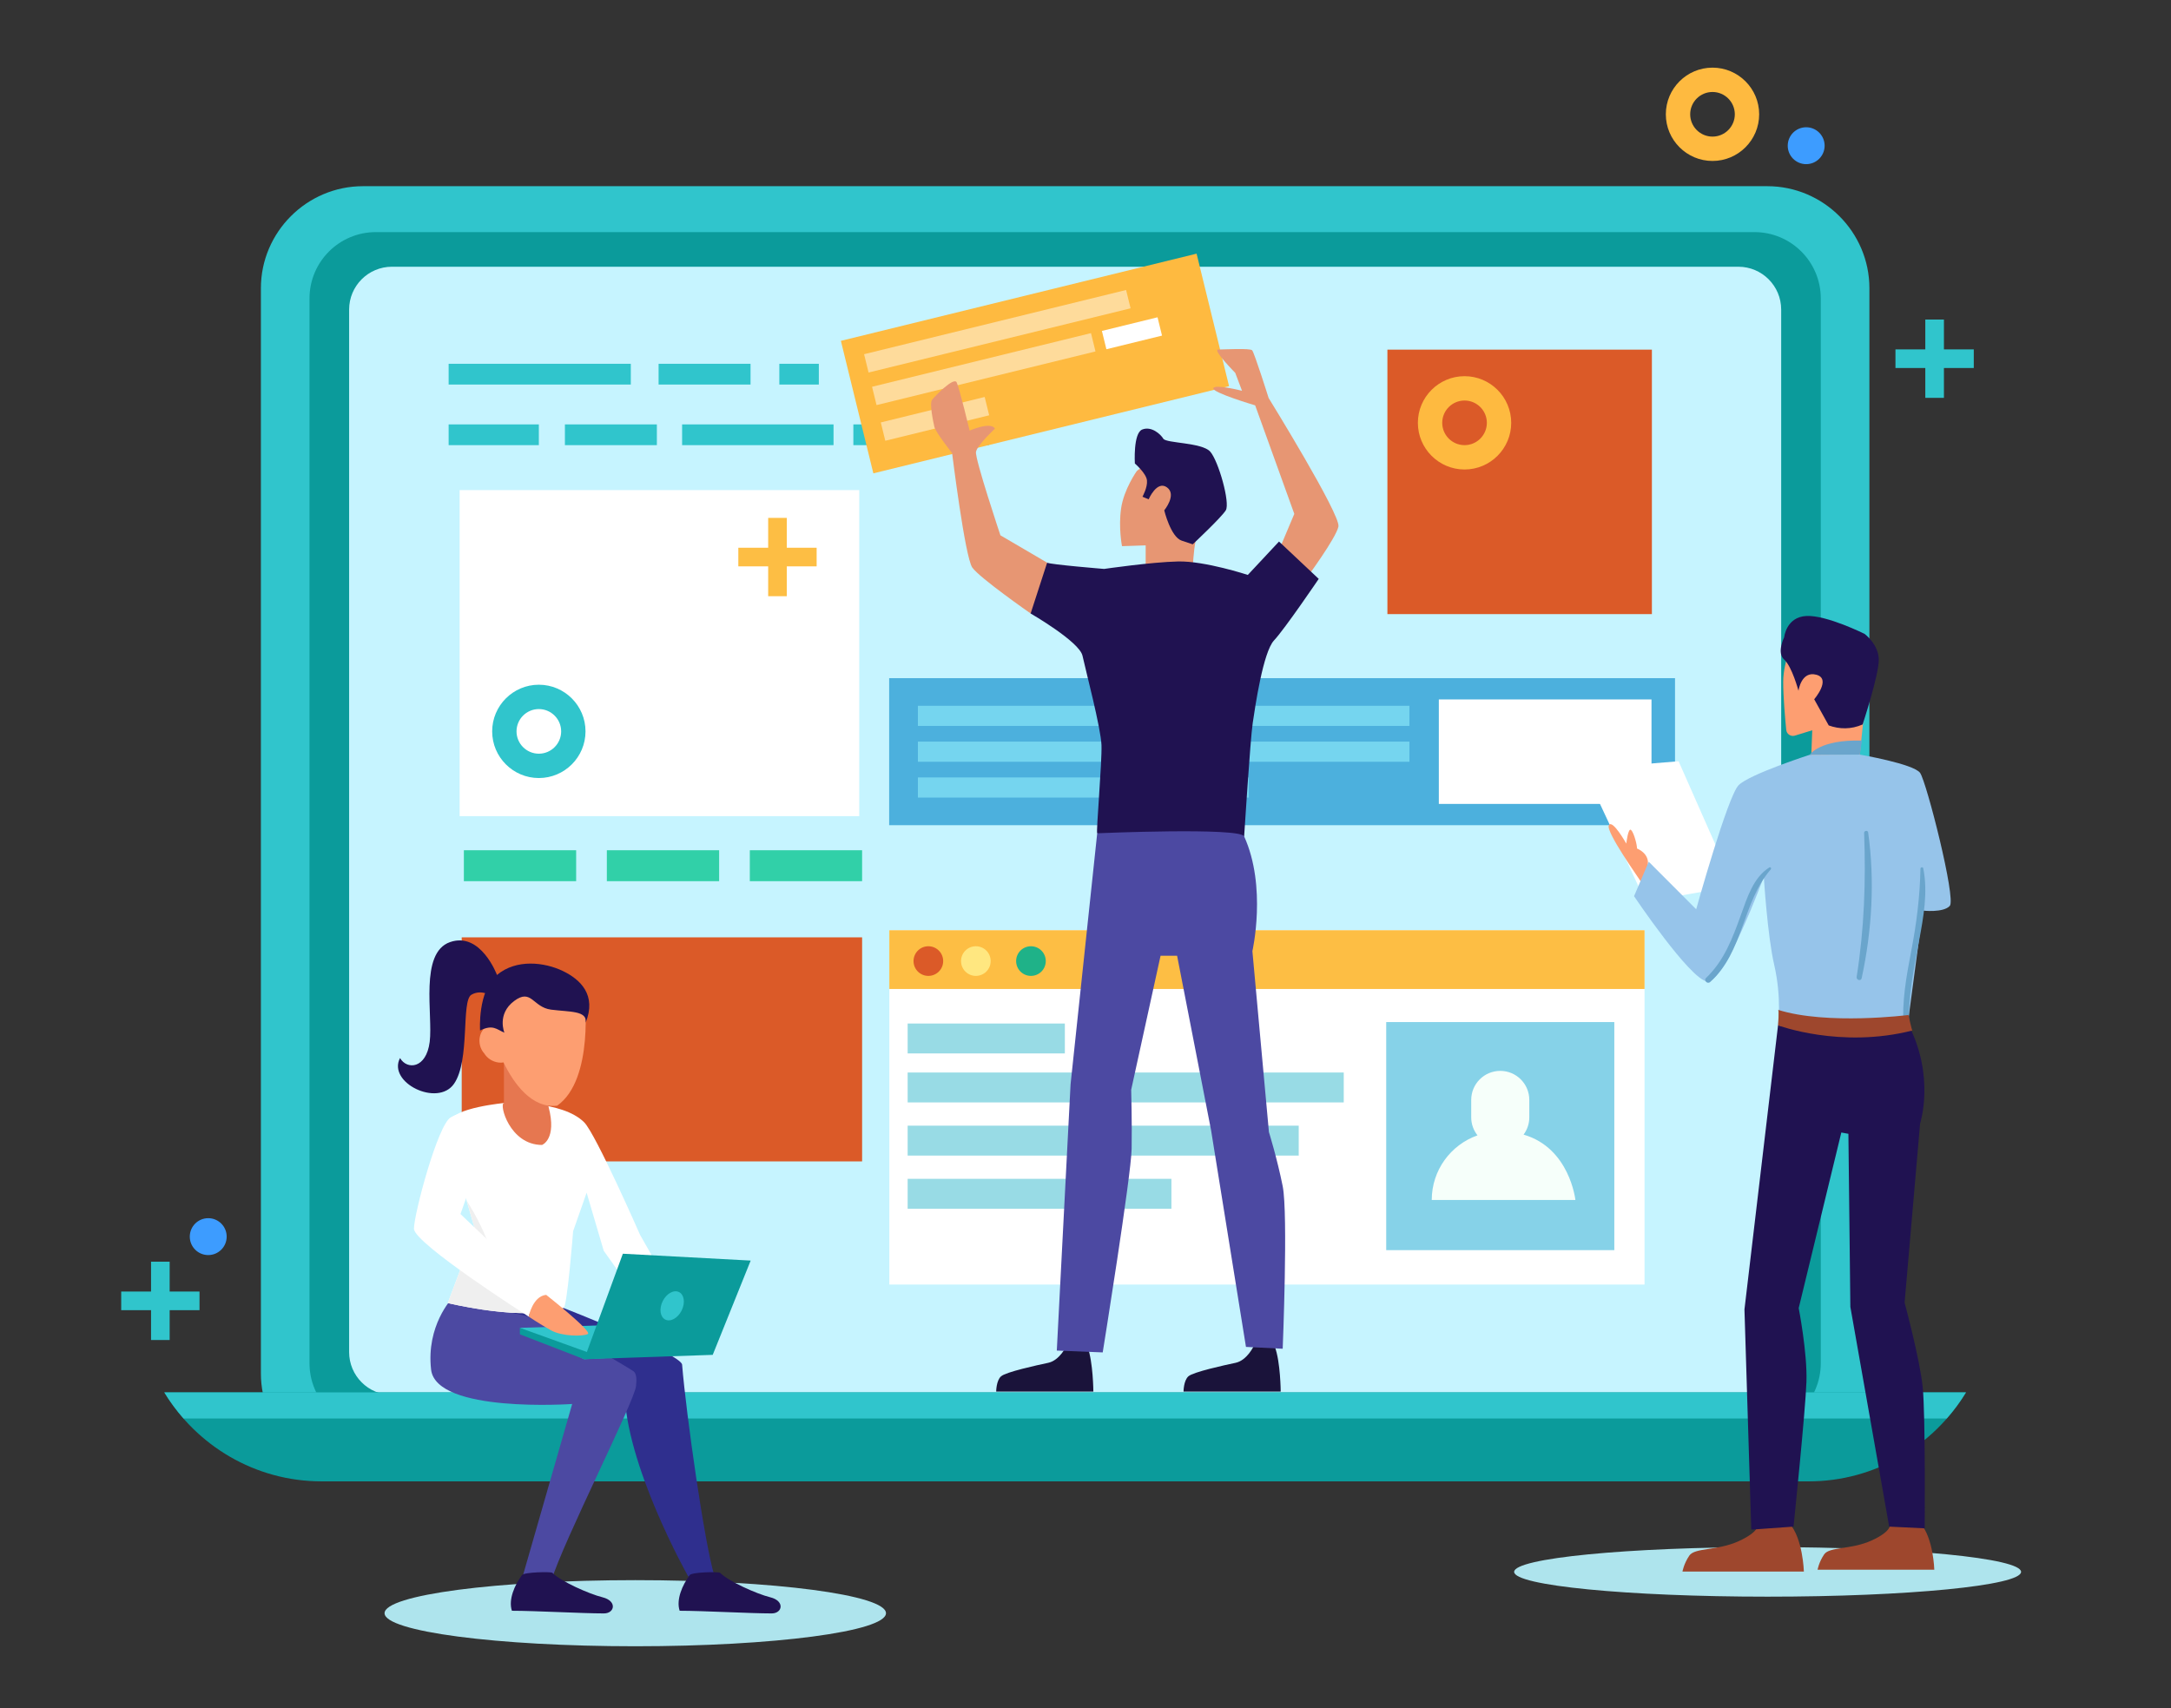 <?xml version="1.0" encoding="utf-8"?>
<!-- Generator: Adobe Illustrator 16.0.0, SVG Export Plug-In . SVG Version: 6.00 Build 0)  -->
<!DOCTYPE svg PUBLIC "-//W3C//DTD SVG 1.1//EN" "http://www.w3.org/Graphics/SVG/1.1/DTD/svg11.dtd">
<svg version="1.1" xmlns="http://www.w3.org/2000/svg" xmlns:xlink="http://www.w3.org/1999/xlink" x="0px" y="0px"
	 width="393.064px" height="309.264px" viewBox="0 0 393.064 309.264" enable-background="new 0 0 393.064 309.264"
	 xml:space="preserve">
<rect x="0" y="0" width="393.064" height="309.264" fill="#333333" stroke="none"/>
<g id="BACKGROUND">
</g>
<g id="OBJECTS">
	<g>
		<ellipse fill="#AEE4ED" cx="115.017" cy="292.098" rx="45.392" ry="5.985"/>
		<ellipse fill="#AEE4ED" cx="320.029" cy="284.615" rx="45.891" ry="4.489"/>
		<polygon fill="#30C5CC" points="36.122,233.856 30.718,233.856 30.718,228.452 27.346,228.452 27.346,233.856 21.942,233.856 
			21.942,237.229 27.346,237.229 27.346,242.632 30.718,242.632 30.718,237.229 36.122,237.229 		"/>
		<circle fill="#3D9CFF" cx="37.701" cy="223.912" r="3.34"/>
		<path fill="#30C5CC" d="M319.978,267.156H65.718c-10.166,0-18.482-8.316-18.482-18.481V52.195
			c0-10.166,8.317-18.482,18.482-18.482h254.26c10.165,0,18.482,8.317,18.482,18.482v196.479
			C338.46,258.84,330.143,267.156,319.978,267.156z"/>
		<path fill="#0B9B9B" d="M68.05,258.844c-6.634,0-12.013-5.379-12.013-12.013V54.04c0-6.635,5.378-12.013,12.013-12.013h249.594
			c6.635,0,12.013,5.378,12.013,12.013v192.792c0,6.634-5.378,12.013-12.013,12.013H68.05z"/>
		<path fill="#C6F4FF" d="M314.727,252.574H70.969c-4.286,0-7.76-3.474-7.76-7.76V56.055c0-4.286,3.475-7.76,7.76-7.76h243.758
			c4.285,0,7.76,3.474,7.76,7.76v188.759C322.486,249.101,319.012,252.574,314.727,252.574z"/>
		<path fill="#0B9B9B" d="M29.751,252.121c5.844,9.633,16.434,16.104,28.463,16.104H327.48c12.029,0,22.619-6.472,28.463-16.104
			H29.751z"/>
		<path fill="#30C5CC" d="M33.233,256.848h319.229c1.291-1.47,2.462-3.047,3.481-4.727H29.751
			C30.771,253.801,31.942,255.378,33.233,256.848z"/>
		<rect x="83.593" y="169.723" fill="#DB5A28" width="72.493" height="40.569"/>
		<g>
			<rect x="154.502" y="65.871" fill="#30C5CC" width="27.271" height="3.757"/>
			<rect x="119.239" y="65.871" fill="#30C5CC" width="16.648" height="3.757"/>
			<rect x="81.226" y="65.871" fill="#30C5CC" width="32.983" height="3.757"/>
			<rect x="141.1" y="65.871" fill="#30C5CC" width="7.152" height="3.757"/>
			<rect x="188.712" y="65.871" fill="#30C5CC" width="16.591" height="3.757"/>
		</g>
		<g>
			<rect x="154.502" y="76.845" fill="#30C5CC" width="10.23" height="3.756"/>
			<rect x="168.801" y="76.845" fill="#30C5CC" width="10.23" height="3.756"/>
			<rect x="102.279" y="76.845" fill="#30C5CC" width="16.648" height="3.756"/>
			<rect x="81.226" y="76.845" fill="#30C5CC" width="16.333" height="3.756"/>
			<rect x="123.497" y="76.845" fill="#30C5CC" width="27.416" height="3.756"/>
		</g>
		<g>
			<path fill="#2F2F8E" d="M129.316,285.202c-1.724-5.532-5.07-28.941-5.819-38.108c-0.158-1.942-21.49-10.275-21.49-10.275
				c-12.488-0.316-18.914,4.581-18.914,4.581l29.984,10.128c0,13.523,11.528,33.919,11.528,33.919
				C124.605,285.447,129.316,285.202,129.316,285.202z"/>
			<path fill="#4C49A2" d="M103.594,254.214l-8.904,31.011l5.087,1.108c2.217-7.315,15.032-32.385,15.38-35.365
				c0.147-1.271,0.057-2.252-0.418-2.649c-0.478-0.4-14.85-8.988-19.024-9.927c-5.592-1.257-13.895-3.27-13.895-3.27
				s-4.681,4.896-3.769,12.858C78.962,255.942,103.594,254.214,103.594,254.214z"/>
			<path fill="#FFFFFF" d="M91.578,199.685c0,0-9.759,0.865-10.203,3.525s4.656,19.497,4.656,19.497l-4.958,13.231
				c0,0,14.075,3.464,20.933,0.88c0.651,0.299,1.76-13.89,1.76-13.89l2.443-6.971l3.099,10.518l7.095,9.977l4.655-3.769l-5.17-9.087
				c0,0-8.002-18.261-10.127-20.387C101.771,199.22,91.578,199.685,91.578,199.685z"/>
			<path fill="#E67750" d="M99.313,200.387l-0.756-10.035H91.24v9.374c-0.926,0.104,0.998,7.586,6.894,7.586
				C98.134,207.312,100.885,206.313,99.313,200.387z"/>
			<path fill="#EFEFEF" d="M84.483,217.388c0.853,3.025,1.548,5.319,1.548,5.319l-4.958,13.231c0,0,10.709,2.635,17.997,1.593
				c-0.65-0.478-9.291-6.3-9.714-8.839C88.47,223.372,84.483,217.388,84.483,217.388z"/>
			<path fill="#FD9E71" d="M105.827,180.221c-0.619-2.569-4.627-3.313-10.962-2.568c-4.309,0.506-5.277,4.472-5.397,7.419
				c-0.064,0.016-0.129,0.023-0.194,0.043c-1.487,0.456-2.547,1.903-2.465,3.476c0.041,0.805,0.324,1.538,0.854,2.135
				c0.56,0.911,1.514,1.523,2.606,1.663c0.306,0.039,0.606,0.024,0.901-0.018c1.794,3.733,5.085,8.387,9.702,7.831
				C107.643,195.468,105.827,180.221,105.827,180.221z"/>
			<path fill="#201251" d="M91.321,186.982c0,0-1.399-3.355,1.757-5.726c3.157-2.37,3.37,1.128,6.698,1.558
				c3.327,0.429,6.611,0.158,6.254,2.357c2.015-4.97-0.898-7.812-4.154-9.369c-3.255-1.557-8.354-2.229-11.896,0.727
				c-3.542,2.955-3.063,10.054-3.063,10.054C89.253,185.454,89.879,186.368,91.321,186.982z"/>
			<path fill="#201251" d="M89.98,176.529c0,0-2.94-7.897-8.51-5.942s-3.058,13.181-3.673,18.064
				c-0.615,4.884-4.113,5.098-5.37,2.927c-2.329,4.427,6.796,8.926,9.767,4.671c2.971-4.255,1.259-15.037,3.159-16.137
				c1.899-1.099,3.813,0.329,3.813,0.329L89.98,176.529z"/>
			<path fill="#FFFFFF" d="M81.597,202.323c-2.344,1.353-6.651,17.502-6.651,20.162s20.768,15.906,20.768,15.906
				s0.958-3.27,3.175-3.935c-0.442-0.222-15.518-14.632-15.518-14.632l3.99-11.295C87.361,208.53,87.361,198.998,81.597,202.323z"/>
			<polygon fill="#30C5CC" points="94.126,240.427 115.295,239.777 129.039,244.877 105.771,246.111 			"/>
			<polygon fill="#0B9B9B" points="105.771,246.111 94.126,241.6 94.126,240.427 106.692,244.96 			"/>
			<polygon fill="#0B9B9B" points="105.771,246.111 112.769,227.008 135.912,228.249 129.039,245.32 			"/>
			
				<ellipse transform="matrix(-0.894 -0.447 0.447 -0.894 124.862 502.105)" fill="#30C5CC" cx="121.696" cy="236.314" rx="1.913" ry="2.785"/>
			<path fill="#FD9E71" d="M98.889,234.457c0,0,8.425,6.65,7.538,7.094s-4.655,0.443-6.65-0.665
				c-1.996-1.108-4.063-2.494-4.063-2.494S96.45,234.679,98.889,234.457z"/>
			<g>
				<path fill="#201251" d="M99.998,284.781c1.495,1.516,6.583,3.813,9.089,4.434c2.688,0.666,2.217,2.922,0.253,2.922
					c-3.855,0-12.431-0.482-16.658-0.482c-0.665-1.995,0.48-4.663,1.826-6.461C94.917,284.645,99.783,284.565,99.998,284.781z"/>
			</g>
			<g>
				<path fill="#201251" d="M130.37,284.781c1.495,1.516,6.583,3.813,9.089,4.434c2.688,0.666,2.217,2.922,0.253,2.922
					c-3.855,0-12.432-0.482-16.658-0.482c-0.665-1.995,0.48-4.663,1.826-6.461C125.289,284.645,130.155,284.565,130.37,284.781z"/>
			</g>
		</g>
		<g>
			<rect x="83.984" y="153.952" fill="#31D0A8" width="20.329" height="5.602"/>
			<rect x="135.757" y="153.952" fill="#31D0A8" width="20.329" height="5.602"/>
			<rect x="109.871" y="153.952" fill="#31D0A8" width="20.329" height="5.602"/>
		</g>
		<g>
			
				<rect x="154.274" y="53.454" transform="matrix(0.971 -0.238 0.238 0.971 -10.279 46.529)" fill="#FEBA40" width="66.325" height="24.708"/>
			
				<rect x="156.192" y="58.261" transform="matrix(0.971 -0.238 0.238 0.971 -9.085 44.737)" fill="#FEDB9B" width="48.854" height="3.416"/>
			
				<rect x="157.753" y="65.115" transform="matrix(0.971 -0.238 0.238 0.971 -10.787 44.35)" fill="#FEDB9B" width="40.822" height="3.416"/>
			
				<rect x="159.646" y="74.129" transform="matrix(0.971 -0.238 0.238 0.971 -13.188 42.505)" fill="#FEDB9B" width="19.369" height="3.416"/>
			
				<rect x="199.814" y="58.625" transform="matrix(0.971 -0.238 0.238 0.971 -8.47 50.551)" fill="#FFFFFF" width="10.374" height="3.414"/>
		</g>
		<rect x="83.218" y="88.741" fill="#FFFFFF" width="72.349" height="59.036"/>
		<g>
			<rect x="160.983" y="122.791" fill="#4CB0DD" width="142.282" height="26.624"/>
			<rect x="260.504" y="126.645" fill="#FFFFFF" width="38.504" height="18.918"/>
			<rect x="166.187" y="127.792" fill="#75D5EF" width="88.997" height="3.649"/>
			<rect x="166.187" y="134.279" fill="#75D5EF" width="88.997" height="3.649"/>
			<rect x="166.187" y="140.767" fill="#75D5EF" width="59.916" height="3.648"/>
		</g>
		<g>
			<g>
				<rect x="161.016" y="168.434" fill="#FFFFFF" width="136.733" height="64.154"/>
				<rect x="161.016" y="168.434" fill="#FDBE44" width="136.733" height="10.637"/>
				<rect x="164.332" y="194.195" fill="#98DBE5" width="78.955" height="5.415"/>
				<rect x="164.332" y="203.823" fill="#98DBE5" width="70.805" height="5.415"/>
				<rect x="164.332" y="213.449" fill="#98DBE5" width="47.754" height="5.416"/>
				<rect x="164.332" y="185.326" fill="#98DBE5" width="28.46" height="5.415"/>
			</g>
			<g>
				<rect x="250.977" y="185.063" fill="#86D2E8" width="41.297" height="41.297"/>
				<path fill="#F6FFFA" d="M275.848,205.441c0.648-0.875,1.036-1.954,1.036-3.127v-3.155c0-2.904-2.354-5.259-5.259-5.259
					c-2.904,0-5.259,2.354-5.259,5.259v3.155c0,1.233,0.427,2.365,1.138,3.262c-4.825,1.699-8.285,6.295-8.284,11.702h26.009
					C285.229,217.278,284.222,207.869,275.848,205.441z"/>
			</g>
			<g>
				<circle fill="#DB5A28" cx="168.081" cy="174.019" r="2.684"/>
				<circle fill="#FFE780" cx="176.681" cy="174.019" r="2.684"/>
				<circle fill="#1FB288" cx="186.656" cy="174.019" r="2.684"/>
			</g>
		</g>
		<rect x="251.193" y="63.309" fill="#DB5A28" width="47.886" height="47.886"/>
		<g>
			<path fill="#9E472D" d="M318.24,276.033c0,0,0.413,1.26-3.449,3.022c-3.863,1.763-7.942,1.141-8.942,2.621
				s-1.234,2.883-1.234,2.883h21.979c0,0-0.167-6.069-2.655-8.763C324.255,276.376,318.24,276.033,318.24,276.033z"/>
			<path fill="#9E472D" d="M342.178,276.024c0,0,0.397,1.211-3.317,2.906c-3.714,1.694-7.635,1.096-8.597,2.52
				c-0.962,1.423-1.188,2.772-1.188,2.772h21.133c0,0-0.16-5.836-2.553-8.426C347.961,276.354,342.178,276.024,342.178,276.024z"/>
			<g>
				<polygon fill="#FFFFFF" points="313.909,160.461 297.95,163.267 286.728,139.241 303.913,137.839 				"/>
			</g>
			<g>
				<path fill="#262845" d="M293.984,158.032c0.004-0.002,0.008-0.003,0.014-0.002C293.942,158.055,293.935,158.057,293.984,158.032
					z"/>
			</g>
			<path fill="#FD9E71" d="M324.957,115.392c0,0-2.104,4.208-2.104,8.067c0,2.697,0.343,6.593,0.549,8.694
				c0.075,0.764,0.83,1.268,1.564,1.042l3.147-0.968l-0.176,4.56l8.781-0.152l1.916-18.437
				C338.635,118.198,331.27,110.131,324.957,115.392z"/>
			<path fill="#201251" d="M325.619,125.072c0,0,0.494-3.651,3.247-2.895c2.754,0.756-0.402,4.438-0.402,4.438l2.631,4.735
				c1.927,0.698,4.055,0.748,6.138-0.175c0,0,2.923-8.885,2.923-11.691s-2.559-4.701-2.559-4.701s-6.854-3.424-10.536-3.249
				s-4.033,3.858-4.033,3.858s-1.402,2.806,0,4.033C324.431,120.653,325.619,125.072,325.619,125.072z"/>
			<path fill="#6AA5CC" d="M337.115,134.098l-0.396,2.537l-9.073,0.035C327.646,136.669,329.399,133.864,337.115,134.098z"/>
			<path fill="#FD9E71" d="M298.302,156.778c0,0,0.635-1.989-1.93-3.157c0.066-0.466-0.513-2.794-1.052-3.332
				c-0.539-0.537-0.877,2.455-0.877,2.455s-2.512-4.472-3.156-3.331c-0.646,1.14,5.67,9.937,5.845,10.288
				C297.308,160.052,298.302,156.778,298.302,156.778z"/>
			<path fill="#201251" d="M321.917,185.654l-6.079,51.44l1.233,39.874l7.651-0.547c0,0,2.163-20.973,2.338-26.233
				c0.176-5.261-1.402-13.328-1.402-13.328l7.716-31.799l1.283,0.233l0.354,31.332l7.028,39.795l6.433,0.31
				c0,0,0.159-20.522-0.367-25.607c-0.526-5.086-3.273-15.257-3.273-15.257l2.806-32.442c0,0,2.806-8.534-2.221-18.121
				C344.772,185.362,321.917,185.654,321.917,185.654z"/>
			<path fill="#96C4EA" d="M327.646,136.669c0,0-10.872,3.507-12.86,5.495c-1.987,1.987-7.687,22.473-7.687,22.473l-8.59-8.607
				l-2.662,6.243c0,0,10.054,14.965,13.21,15.433c3.157,0.467,10.288-18.939,10.288-18.939s0.647,10.601,1.871,15.899
				c1.402,6.079,0.701,10.989,0.701,10.989c9.729,1.767,18.004,1.403,23.499-0.351l2.723-20.424c0,0,3.707,0.433,4.876-0.854
				s-4.209-22.446-5.378-24.083s-10.918-3.309-10.918-3.309L327.646,136.669z"/>
			<path fill="#6AA5CC" d="M338.232,150.712c-0.059-0.415-0.744-0.314-0.729,0.098c0.326,8.79,0.029,17.358-1.352,26.061
				c-0.092,0.584,0.776,0.851,0.906,0.25C338.924,168.517,339.459,159.444,338.232,150.712z"/>
			<path fill="#6AA5CC" d="M348.211,157.223c-0.059-0.293-0.505-0.216-0.51,0.069c-0.095,5.137-0.729,10.046-1.703,15.089
				c-0.866,4.48-1.658,8.967-1.367,13.549c0.041,0.641,1.032,0.65,1.005,0c-0.222-5.292,0.854-10.401,1.817-15.574
				C348.253,166.06,349.078,161.569,348.211,157.223z"/>
			<path fill="#6AA5CC" d="M320.341,157.066c-2.92,1.855-4.016,5.487-5.134,8.577c-1.512,4.18-3.022,8.287-6.315,11.424
				c-0.49,0.467,0.242,1.188,0.74,0.739c6.078-5.472,5.789-14.417,10.974-20.397C320.759,157.231,320.562,156.926,320.341,157.066z"
				/>
			<path fill="#9E472D" d="M345.532,183.784c0,0-14.73,1.87-23.615-0.936c0.233,0,0,2.806,0,2.806s11.327,4.25,24.317,0.936
				C346.131,186.549,345.532,183.784,345.532,183.784z"/>
		</g>
		<g>
			<path fill="#1A133A" d="M193.109,243.657c0,0-1.22,2.66-3.325,3.104c-2.106,0.443-7.648,1.663-8.536,2.438
				c-0.887,0.776-0.887,2.771-0.887,2.771h17.593c0,0-0.031-5.326-1.053-8.095C197.321,243.879,193.109,243.657,193.109,243.657z"/>
			<path fill="#1A133A" d="M227.028,243.657c0,0-1.22,2.66-3.325,3.104c-2.106,0.443-7.648,1.663-8.535,2.438
				c-0.887,0.776-0.887,2.771-0.887,2.771h17.592c0,0-0.031-5.326-1.053-8.095C231.24,243.879,227.028,243.657,227.028,243.657z"/>
			<path fill="#E79673" d="M224.872,70.758c0,0-4.9-1.25-5.196-0.47s7.574,3.108,7.574,3.108l7.087,19.651l-2.653,6.288l4.878,5.32
				c0,0,5.32-7.205,5.764-9.311c0.443-2.106-12.637-23.278-12.637-23.278s-2.596-8.249-2.992-8.646
				c-0.397-0.397-5.083-0.147-6.145-0.129c-1.062,0.019,3.089,4.22,3.089,4.22L224.872,70.758z"/>
			<path fill="#E79673" d="M205.809,85.305c0,0-2.335,3.277-2.834,6.769s0.166,6.817,0.166,6.817l4.285-0.142v4.009h8.518
				c0,0,0.167-3.036,0.499-4.699c0.333-1.663,2.66-4.822,2.66-4.822l-3.824-10.808l-5.486-0.499L205.809,85.305z"/>
			<path fill="#201251" d="M207.963,90.411c0,0,1.496-3.492,3.325-2.162s-0.499,4.157-0.499,4.157s1.164,4.822,3.159,5.487
				s1.995,0.665,1.995,0.665s5.154-4.822,5.986-6.152c0.831-1.33-1.33-8.979-2.827-10.641c-1.496-1.663-7.98-1.497-8.479-2.328
				c-0.499-0.832-2.162-2.328-3.824-1.663c-1.663,0.666-1.33,6.152-1.33,6.152s2.056,1.77,2.191,3.046
				c0.136,1.276-0.815,2.968-0.815,2.968L207.963,90.411z"/>
			<path fill="#201251" d="M199.907,103.014c0,0,8.499-1.241,13.376-1.352s12.637,2.438,12.637,2.438l5.647-6.046l7.192,6.761
				c0,0-6.122,9.037-8.096,11.145c-1.973,2.107-3.414,11.973-3.857,14.966s-1.552,20.507-1.552,20.507s-5.21,6.207-26.604-0.555
				c-0.222-0.222,0.887-12.858,0.776-15.961c-0.111-3.104-2.883-13.634-3.437-16.184c-0.555-2.549-9.393-7.651-9.393-7.651
				s-1.092-6.211,2.986-9.201C190.116,102.216,199.907,103.014,199.907,103.014z"/>
			<path fill="#E79673" d="M180.14,77.608c0,0-3.214,2.993-3.436,4.212c-0.222,1.22,4.423,15.108,4.423,15.108l8.458,4.952
				l-2.986,9.201c0,0-9.229-6.427-10.56-8.311s-3.658-20.729-3.658-20.729s-2.993-3.769-3.215-4.766s-0.919-4.26-0.404-4.901
				c0.516-0.641,3.945-4.19,4.447-3.136s2.348,8.732,2.348,8.732S179.364,76.278,180.14,77.608z"/>
			<path fill="#4C49A2" d="M198.651,150.878l-4.821,45.447l-2.494,48.219l8.313,0.333c0,0,5.155-31.992,5.237-36.863
				c0.083-4.871-0.083-10.69-0.083-10.69l5.32-24.275h2.993l6.151,31.591l6.318,39.24l6.651,0.332c0,0,0.997-24.441,0-29.43
				c-0.998-4.988-2.494-9.81-2.494-9.81l-2.993-32.755c0,0,2.66-11.64-1.496-20.784C224.424,149.77,198.651,150.878,198.651,150.878
				z"/>
		</g>
		<polygon fill="#FDBE44" points="147.855,99.177 142.452,99.177 142.452,93.773 139.08,93.773 139.08,99.177 133.676,99.177 
			133.676,102.549 139.08,102.549 139.08,107.953 142.452,107.953 142.452,102.549 147.855,102.549 		"/>
		<path fill="#30C5CC" d="M97.559,140.877c-4.658,0-8.45-3.79-8.45-8.448s3.792-8.449,8.45-8.449c4.659,0,8.449,3.79,8.449,8.449
			S102.218,140.877,97.559,140.877z M97.559,128.389c-2.229,0-4.041,1.812-4.041,4.04c0,2.227,1.813,4.04,4.041,4.04
			c2.226,0,4.04-1.813,4.04-4.04C101.599,130.201,99.784,128.389,97.559,128.389z"/>
		<polygon fill="#30C5CC" points="357.356,63.263 351.953,63.263 351.953,57.859 348.581,57.859 348.581,63.263 343.177,63.263 
			343.177,66.635 348.581,66.635 348.581,72.038 351.953,72.038 351.953,66.635 357.356,66.635 		"/>
		<circle fill="#3D9CFF" cx="327.012" cy="26.382" r="3.34"/>
		<path fill="#FEBA40" d="M265.16,85.01c-4.659,0-8.451-3.789-8.451-8.448c0-4.659,3.792-8.448,8.451-8.448
			c4.658,0,8.448,3.79,8.448,8.448C273.608,81.221,269.818,85.01,265.16,85.01z M265.16,72.522c-2.229,0-4.042,1.812-4.042,4.039
			c0,2.228,1.813,4.04,4.042,4.04c2.226,0,4.039-1.812,4.039-4.04C269.199,74.334,267.386,72.522,265.16,72.522z"/>
		<path fill="#FEBA40" d="M310.053,29.143c-4.659,0-8.451-3.79-8.451-8.448s3.792-8.448,8.451-8.448s8.448,3.79,8.448,8.448
			S314.712,29.143,310.053,29.143z M310.053,16.655c-2.229,0-4.041,1.812-4.041,4.04c0,2.227,1.813,4.04,4.041,4.04
			c2.226,0,4.039-1.813,4.039-4.04C314.092,18.467,312.278,16.655,310.053,16.655z"/>
	</g>
</g>
<g id="DESIGNED_BY_FREEPIK">
</g>
</svg>
